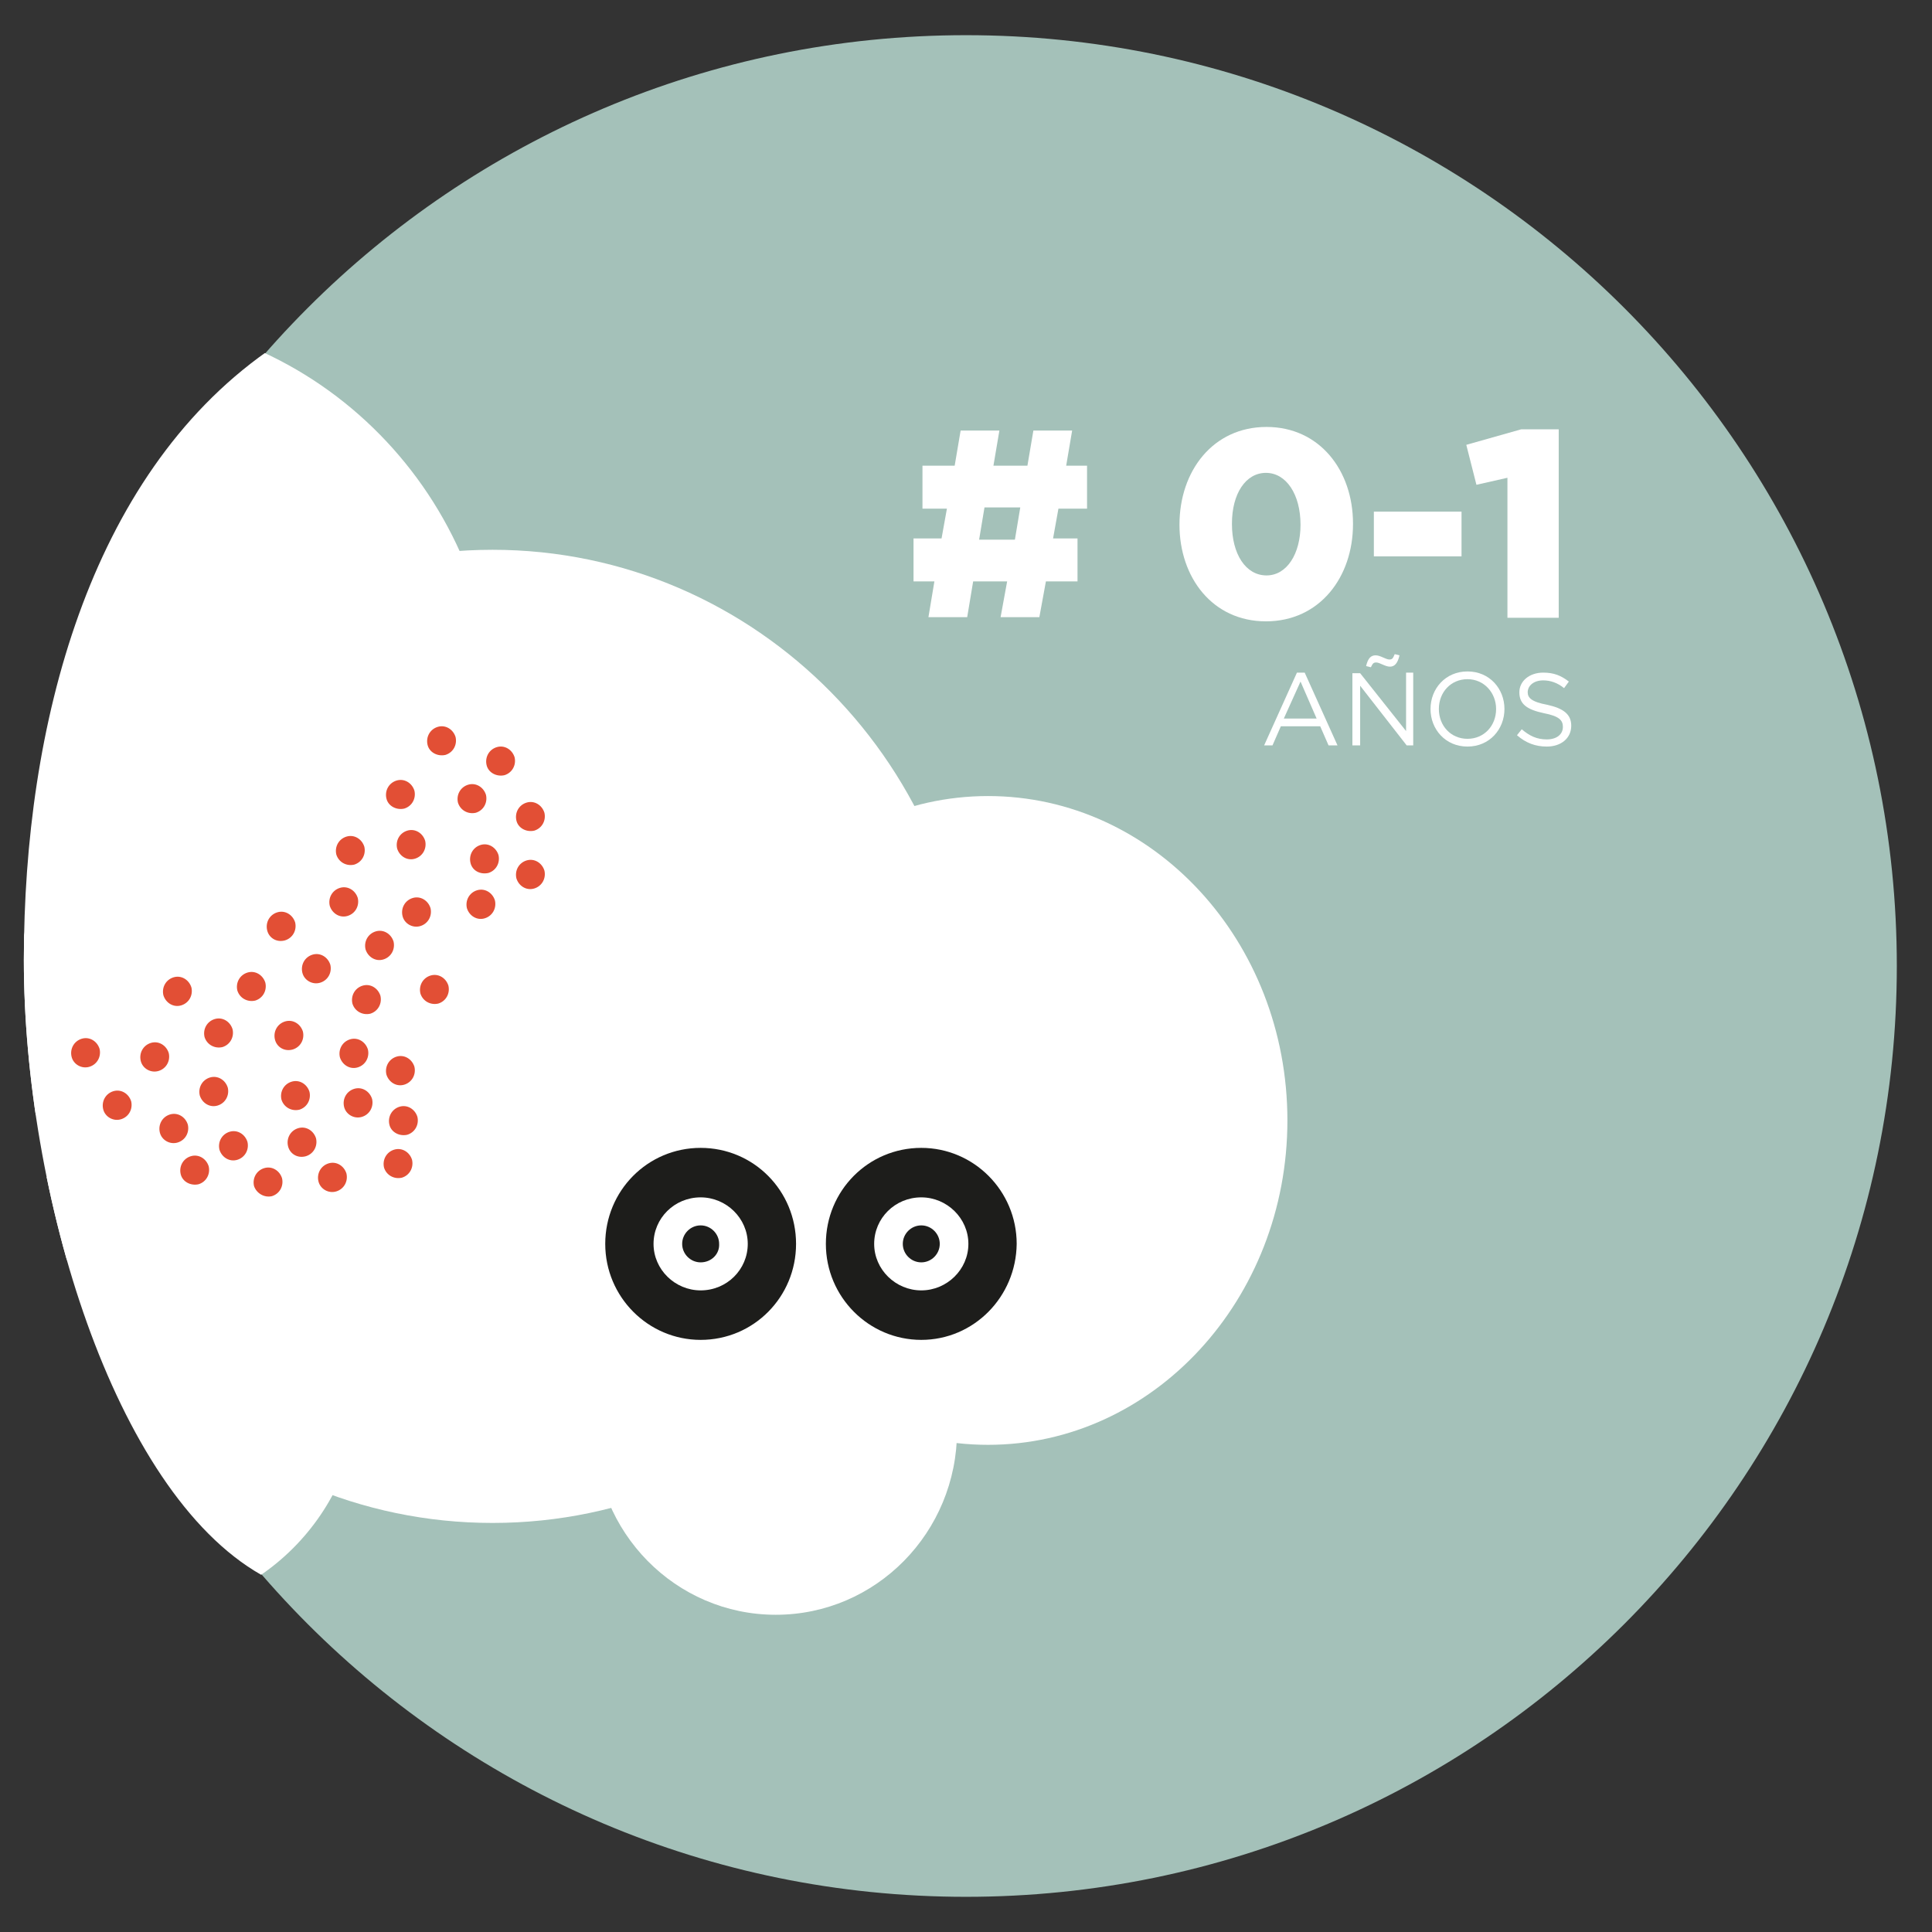 <?xml version="1.0" encoding="utf-8"?>
<!-- Generator: Adobe Illustrator 21.1.0, SVG Export Plug-In . SVG Version: 6.00 Build 0)  -->
<svg version="1.1" id="Capa_1" xmlns="http://www.w3.org/2000/svg" xmlns:xlink="http://www.w3.org/1999/xlink" x="0px" y="0px"
	 viewBox="0 0 324 324" style="enable-background:new 0 0 324 324;" xml:space="preserve">
<rect x="0" y="0" width="324" height="324" fill="#333333" stroke="none"/>
<style type="text/css">
	.st0{opacity:0.1;}
	.st1{fill:#DE4F35;}
	.st2{fill:#FFFFFF;}
	.st3{fill:#EAE1C7;}
	.st4{fill:#A0BDB5;}
	.st5{fill:#87A1B3;}
	.st6{fill:#E99C8F;}
	.st7{clip-path:url(#SVGID_8_);fill:#EAE1C7;}
	.st8{clip-path:url(#SVGID_10_);fill:#EAE1C7;}
	.st9{fill:#EFEBDE;}
	.st10{fill:#BDCAD3;}
	.st11{clip-path:url(#SVGID_12_);fill:#BDCAD3;}
	.st12{clip-path:url(#SVGID_14_);fill:#BDCAD3;}
	.st13{clip-path:url(#SVGID_16_);fill:#EAE1C7;}
	.st14{clip-path:url(#SVGID_18_);fill:#EAE1C7;}
	.st15{clip-path:url(#SVGID_20_);fill:#EAE1C7;}
	.st16{fill:#CAD9D5;}
	.st17{clip-path:url(#SVGID_22_);}
	.st18{opacity:0.5;clip-path:url(#SVGID_24_);}
	.st19{clip-path:url(#SVGID_26_);fill:#1D1D1B;}
	.st20{clip-path:url(#SVGID_22_);fill:none;stroke:#FFFFFF;stroke-width:1.6;stroke-linecap:round;}
	.st21{clip-path:url(#SVGID_28_);fill:#FFFFFF;}
	.st22{clip-path:url(#SVGID_30_);fill:#FFFFFF;}
	.st23{fill:none;stroke:#FFFFFF;stroke-width:10;}
	.st24{fill:#1D1D1B;}
	.st25{clip-path:url(#SVGID_32_);fill:#A0BDB5;}
	.st26{clip-path:url(#SVGID_34_);fill:#FFFFFF;}
	.st27{clip-path:url(#SVGID_36_);fill:none;stroke:#FFFFFF;stroke-width:10;}
	.st28{clip-path:url(#SVGID_38_);fill:#DE4F35;}
	.st29{clip-path:url(#SVGID_38_);fill:#1D1D1B;}
	.st30{clip-path:url(#SVGID_38_);fill:#FFFFFF;}
	.st31{clip-path:url(#SVGID_40_);fill:#FFFFFF;}
	.st32{clip-path:url(#SVGID_42_);fill:#FFFFFF;}
	.st33{clip-path:url(#SVGID_44_);}
	.st34{clip-path:url(#SVGID_48_);fill:#FFFFFF;}
	.st35{fill:#DF4F35;}
	.st36{clip-path:url(#SVGID_50_);}
	.st37{clip-path:url(#SVGID_52_);fill:#EBE2C8;}
	.st38{clip-path:url(#SVGID_54_);fill:#FFFFFF;}
	.st39{clip-path:url(#SVGID_56_);fill:none;stroke:#FFFFFF;stroke-width:10;}
	.st40{clip-path:url(#SVGID_58_);fill:#DF4F35;}
	.st41{clip-path:url(#SVGID_58_);fill:#1D1D1B;}
	.st42{clip-path:url(#SVGID_58_);fill:#FFFFFF;}
	.st43{clip-path:url(#SVGID_58_);fill:#88A2B4;}
	.st44{clip-path:url(#SVGID_60_);fill:#FFFFFF;}
	.st45{clip-path:url(#SVGID_62_);fill:none;stroke:#FFFFFF;stroke-width:10;}
	.st46{clip-path:url(#SVGID_64_);fill:#1D1D1B;}
	.st47{clip-path:url(#SVGID_64_);fill:#FFFFFF;}
	.st48{clip-path:url(#SVGID_64_);fill:#DF4F35;}
	.st49{clip-path:url(#SVGID_68_);fill:#EBE2C8;}
	.st50{clip-path:url(#SVGID_70_);fill:#FFFFFF;}
	.st51{clip-path:url(#SVGID_72_);fill:none;stroke:#FFFFFF;stroke-width:10;}
	.st52{clip-path:url(#SVGID_74_);fill:#DF4F35;}
	.st53{clip-path:url(#SVGID_74_);fill:#1D1D1B;}
	.st54{clip-path:url(#SVGID_74_);fill:#FFFFFF;}
	.st55{clip-path:url(#SVGID_74_);fill:#88A2B4;}
	.st56{clip-path:url(#SVGID_76_);fill:#FFFFFF;}
	.st57{clip-path:url(#SVGID_78_);fill:none;stroke:#FFFFFF;stroke-width:10;}
	.st58{clip-path:url(#SVGID_80_);fill:#1D1D1B;}
	.st59{clip-path:url(#SVGID_80_);fill:#FFFFFF;}
	.st60{clip-path:url(#SVGID_80_);fill:#DF4F35;}
	.st61{clip-path:url(#SVGID_82_);fill:#DF4F35;}
	.st62{clip-path:url(#SVGID_84_);fill:#DF4F35;}
	.st63{fill:none;stroke:#1D1D1B;stroke-width:0.4;stroke-miterlimit:10;}
	.st64{clip-path:url(#SVGID_86_);fill:#DF4F35;}
	.st65{clip-path:url(#SVGID_88_);fill:#E14F35;}
	.st66{clip-path:url(#SVGID_90_);}
	.st67{clip-path:url(#SVGID_94_);fill:#FFFFFF;}
	.st68{clip-path:url(#SVGID_96_);fill:#8AA4B6;}
	.st69{clip-path:url(#SVGID_98_);fill:#FFFFFF;}
	.st70{clip-path:url(#SVGID_100_);fill:none;stroke:#FFFFFF;stroke-width:10;}
	.st71{clip-path:url(#SVGID_102_);fill:#1D1D1B;}
	.st72{clip-path:url(#SVGID_102_);fill:#FFFFFF;}
	.st73{clip-path:url(#SVGID_102_);fill:#E14F35;}
	.st74{clip-path:url(#SVGID_104_);}
	.st75{clip-path:url(#SVGID_108_);}
	.st76{fill:#E7EBED;}
	.st77{fill:#8AA4B6;}
	.st78{clip-path:url(#SVGID_112_);fill:#FFFFFF;}
	.st79{clip-path:url(#SVGID_112_);fill:#E14F35;}
	.st80{clip-path:url(#SVGID_112_);fill:#1D1D1B;}
	.st81{fill:#E88072;}
	.st82{clip-path:url(#SVGID_114_);fill:#FFFFFF;}
	.st83{clip-path:url(#SVGID_114_);fill:#E14F35;}
	.st84{clip-path:url(#SVGID_114_);fill:#1D1D1B;}
	.st85{fill:#DCDCDB;}
	.st86{clip-path:url(#SVGID_116_);fill:#DCDCDB;}
	.st87{fill:#EDE4CA;}
	.st88{fill:#F5F4F0;}
	.st89{fill:#A3C0B8;}
	.st90{clip-path:url(#SVGID_118_);fill:#FFFFFF;}
	.st91{clip-path:url(#SVGID_118_);fill:#E14F35;}
	.st92{clip-path:url(#SVGID_118_);fill:#1D1D1B;}
	.st93{clip-path:url(#SVGID_120_);fill:#EBEFEE;}
	.st94{clip-path:url(#SVGID_122_);fill:#FFFFFF;}
	.st95{clip-path:url(#SVGID_122_);fill:#1D1D1B;}
	.st96{clip-path:url(#SVGID_122_);fill:#E14F35;}
	.st97{fill:none;stroke:#1D1D1B;stroke-width:7.451;}
	.st98{fill:none;stroke:#1D1D1B;stroke-width:1.393;}
	.st99{clip-path:url(#SVGID_124_);fill:none;stroke:#1D1D1B;stroke-width:1.393;}
	.st100{clip-path:url(#SVGID_126_);fill:none;stroke:#1D1D1B;stroke-width:14.901;}
	.st101{fill:none;stroke:#1D1D1B;stroke-width:4.47;}
	.st102{fill:none;stroke:#1D1D1B;stroke-width:1.489;}
	.st103{clip-path:url(#SVGID_128_);fill:none;stroke:#1D1D1B;stroke-width:7.451;}
	.st104{clip-path:url(#SVGID_130_);fill:none;stroke:#1D1D1B;stroke-width:14.901;}
	.st105{clip-path:url(#SVGID_132_);fill:none;stroke:#1D1D1B;stroke-width:7.451;}
	.st106{fill:none;stroke:#1D1D1B;stroke-width:1.49;stroke-dasharray:4.448,2.958;}
	.st107{fill:none;stroke:#1D1D1B;stroke-width:1.49;stroke-dasharray:4.425,2.935;}
	.st108{fill:none;stroke:#1D1D1B;stroke-width:1.49;stroke-dasharray:4.424,2.934;}
	.st109{fill:none;stroke:#1D1D1B;stroke-width:1.49;stroke-dasharray:4.48,2.99;}
	.st110{fill:#E14F35;}
	.st111{clip-path:url(#SVGID_134_);fill:#E14F35;}
	.st112{clip-path:url(#SVGID_136_);fill:#E88072;}
	.st113{clip-path:url(#SVGID_136_);fill:#F3D4CF;}
	.st114{clip-path:url(#SVGID_136_);fill:#EC9F92;}
	.st115{clip-path:url(#SVGID_136_);fill:#EEB1A6;}
	.st116{clip-path:url(#SVGID_136_);fill:#E14F35;}
	.st117{clip-path:url(#SVGID_138_);}
	.st118{clip-path:url(#SVGID_142_);}
	.st119{clip-path:url(#SVGID_146_);}
	.st120{clip-path:url(#SVGID_150_);}
	.st121{fill:#A4C1B9;}
	.st122{clip-path:url(#SVGID_154_);fill:#FFFFFF;}
	.st123{fill:#E24F35;}
	.st124{fill:#8BA5B7;}
	.st125{clip-path:url(#SVGID_156_);fill:#FFFFFF;}
	.st126{fill:#EEE5CB;}
	.st127{clip-path:url(#SVGID_158_);fill:#FFFFFF;}
	.st128{clip-path:url(#SVGID_160_);fill:#E84F35;}
	.st129{clip-path:url(#SVGID_162_);fill:#1D1D1B;}
	.st130{fill:#E84F35;}
	.st131{clip-path:url(#SVGID_164_);fill:#FADBD6;}
	.st132{clip-path:url(#SVGID_164_);fill:none;stroke:#FFFFFF;stroke-width:2.448;}
	.st133{clip-path:url(#SVGID_164_);fill:none;stroke:#F3A699;stroke-width:3.672;}
	.st134{clip-path:url(#SVGID_164_);fill:none;stroke:#F3A699;stroke-width:8.568;}
	.st135{clip-path:url(#SVGID_164_);fill:#E84F35;}
	.st136{clip-path:url(#SVGID_164_);fill:#1D1D1B;}
	.st137{clip-path:url(#SVGID_164_);}
	.st138{clip-path:url(#SVGID_164_);fill:none;stroke:#1D1D1B;stroke-width:0.979;}
	.st139{fill:#F3A699;}
	.st140{fill:#FADBD6;}
	.st141{fill:#EF8372;}
	.st142{fill:#EB6149;}
	.st143{fill:#F5B8AD;}
	.st144{fill:none;}
	.st145{fill:none;stroke:#1D1D1B;stroke-width:0.979;}
	.st146{clip-path:url(#SVGID_166_);fill:#1D1D1B;}
	.st147{clip-path:url(#SVGID_168_);fill:#E94F35;}
	.st148{fill:#FF4545;}
</style>
<g>
	<g>
		<path class="st121" d="M162,318.1c86.2,0,156.1-69.9,156.1-156.1C318.1,75.8,248.2,5.9,162,5.9S5.9,75.8,5.9,162
			C5.9,248.2,75.8,318.1,162,318.1"/>
	</g>
	<g>
		<defs>
			<path id="SVGID_153_" d="M161.5,5.9C114.9,6,79.9,34,44.7,59C15,80,4,121.5,4,161c0,39,15,89,39.8,103.1
				c38.1,21.6,71,54.1,118.2,54.1c86.2,0,156.1-69.9,156.1-156.1c0-86.1-69.6-155.9-155.6-156.1H161.5z"/>
		</defs>
		<clipPath id="SVGID_2_">
			<use xlink:href="#SVGID_153_"  style="overflow:visible;"/>
		</clipPath>
		<path style="clip-path:url(#SVGID_2_);fill:#FFFFFF;" d="M82.6,255.4c-44.4,0-80.3-36.5-80.3-81.6c0-45.1,36-81.6,80.3-81.6
			s80.3,36.5,80.3,81.6C162.9,218.9,127,255.4,82.6,255.4"/>
		<path style="clip-path:url(#SVGID_2_);fill:#FFFFFF;" d="M130.1,270.8c-16.8,0-30.4-13.8-30.4-30.9s13.6-30.9,30.4-30.9
			c16.8,0,30.4,13.8,30.4,30.9S146.9,270.8,130.1,270.8"/>
		<path style="clip-path:url(#SVGID_2_);fill:#FFFFFF;" d="M16.8,187.9c-36.6,0-66.3-30.2-66.3-67.4c0-37.2,29.7-67.4,66.3-67.4
			s66.3,30.2,66.3,67.4C83.1,157.8,53.4,187.9,16.8,187.9"/>
		<path style="clip-path:url(#SVGID_2_);fill:#FFFFFF;" d="M22.2,270.8c-21,0-38.1-17-38.1-38.1c0-21,17-38.1,38.1-38.1
			s38.1,17,38.1,38.1C60.3,253.8,43.2,270.8,22.2,270.8"/>
		<path style="clip-path:url(#SVGID_2_);fill:#FFFFFF;" d="M165.7,242.3c-27.7,0-50.2-24.3-50.2-54.4c0-30,22.5-54.4,50.2-54.4
			s50.2,24.3,50.2,54.4C215.9,217.9,193.4,242.3,165.7,242.3"/>
	</g>
	<g>
		<path class="st2" d="M156.7,97.5h-3.5v-7.2h4.7l0.9-5h-4.1v-7.2h5.4l1-5.9h6.5l-1,5.9h5.7l1-5.9h6.5l-1,5.9h3.5v7.2h-4.8l-0.9,5
			h4.1v7.2h-5.3l-1.1,6h-6.5l1.1-6h-5.7l-1,6h-6.5L156.7,97.5z M170.2,90.5l0.9-5.4h-6l-0.9,5.4H170.2z"/>
		<path class="st2" d="M197.8,88L197.8,88c0-9,5.6-16.4,14.6-16.4c8.9,0,14.5,7.3,14.5,16.2v0.1c0,8.9-5.6,16.3-14.6,16.3
			S197.8,96.8,197.8,88z M218.1,88L218.1,88c0-5.1-2.4-8.7-5.8-8.7s-5.7,3.5-5.7,8.5v0.1c0,5,2.3,8.6,5.8,8.6
			C215.8,96.5,218.1,92.9,218.1,88z"/>
		<path class="st2" d="M230.4,85.8h14.7v7.5h-14.7V85.8z"/>
		<path class="st2" d="M252.9,80.1l-5.3,1.2l-1.7-6.7l9.2-2.6h6.3v31.6h-8.6V80.1z"/>
	</g>
	<g>
		<path class="st2" d="M224.3,125h-1.5l-1.4-3.2h-6.6l-1.4,3.2H212l5.5-12.2h1.3L224.3,125z M218.1,114.3l-2.8,6.2h5.5L218.1,114.3z
			"/>
		<path class="st2" d="M235.7,112.8h1.3V125h-1.1l-7.8-10v10h-1.3v-12.1h1.3l7.7,9.7V112.8z M233.1,111.8c-0.8,0-1.7-0.7-2.3-0.7
			c-0.5,0-0.6,0.2-0.9,0.8l-0.8-0.2c0.3-1.3,0.8-1.8,1.6-1.8c0.8,0,1.7,0.7,2.3,0.7c0.5,0,0.6-0.2,0.9-0.9l0.8,0.2
			C234.4,111.2,233.9,111.8,233.1,111.8z"/>
		<path class="st2" d="M246.1,125.2c-3.7,0-6.2-2.9-6.2-6.3c0-3.4,2.5-6.3,6.2-6.3s6.2,2.9,6.2,6.3
			C252.3,122.3,249.8,125.2,246.1,125.2z M246.1,113.9c-2.8,0-4.8,2.2-4.8,5c0,2.8,2,5,4.8,5s4.8-2.2,4.8-5
			C250.9,116.2,248.9,113.9,246.1,113.9z"/>
		<path class="st2" d="M259.5,118.2c2.7,0.6,4,1.6,4,3.5c0,2.1-1.7,3.5-4.1,3.5c-1.9,0-3.5-0.6-5-1.9l0.8-1c1.3,1.1,2.5,1.7,4.2,1.7
			c1.6,0,2.7-0.8,2.7-2.1c0-1.1-0.6-1.8-3.2-2.3c-2.8-0.6-4.1-1.5-4.1-3.5c0-1.9,1.7-3.3,4-3.3c1.8,0,3,0.5,4.3,1.5l-0.8,1.1
			c-1.1-0.9-2.3-1.3-3.5-1.3c-1.6,0-2.6,0.9-2.6,2C256.2,117,256.8,117.7,259.5,118.2z"/>
	</g>
	<path class="st123" d="M39.8,166.1c-0.3-1.3,0.4-2.6,1.7-3c1.3-0.4,2.6,0.4,3,1.7c0.3,1.3-0.4,2.6-1.7,3
		C41.5,168.1,40.2,167.4,39.8,166.1"/>
	<path class="st123" d="M64.4,195.8c-0.3-1.3,0.4-2.6,1.7-3c1.3-0.4,2.6,0.4,3,1.7c0.3,1.3-0.4,2.6-1.7,3
		C66.1,197.8,64.8,197.1,64.4,195.8"/>
	<path class="st123" d="M47.2,184.4c-0.3-1.3,0.4-2.6,1.7-3c1.3-0.4,2.6,0.4,3,1.7c0.3,1.3-0.4,2.6-1.7,3
		C48.9,186.4,47.6,185.7,47.2,184.4"/>
	<path class="st123" d="M33.5,183.7c-0.3-1.3,0.4-2.6,1.7-3c1.3-0.4,2.6,0.4,3,1.7c0.3,1.3-0.4,2.6-1.7,3
		C35.2,185.8,33.9,185,33.5,183.7"/>
	<path class="st123" d="M34.3,173.9c-0.3-1.3,0.4-2.6,1.7-3c1.3-0.4,2.6,0.4,3,1.7c0.3,1.3-0.4,2.6-1.7,3
		C36,175.9,34.7,175.2,34.3,173.9"/>
	<path class="st123" d="M27.4,166.9c-0.3-1.3,0.4-2.6,1.7-3c1.3-0.4,2.6,0.4,3,1.7c0.3,1.3-0.4,2.6-1.7,3
		C29.1,169,27.8,168.2,27.4,166.9"/>
	<path class="st123" d="M12,177.2c-0.3-1.3,0.4-2.6,1.7-3c1.3-0.4,2.6,0.4,3,1.7c0.3,1.3-0.4,2.6-1.7,3
		C13.7,179.3,12.3,178.5,12,177.2"/>
	<path class="st123" d="M23.6,177.9c-0.3-1.3,0.4-2.6,1.7-3c1.3-0.4,2.6,0.4,3,1.7c0.3,1.3-0.4,2.6-1.7,3
		C25.3,180,23.9,179.2,23.6,177.9"/>
	<path class="st123" d="M17.3,186c-0.3-1.3,0.4-2.6,1.7-3c1.3-0.4,2.6,0.4,3,1.7c0.3,1.3-0.4,2.6-1.7,3
		C19,188.1,17.6,187.3,17.3,186"/>
	<path class="st123" d="M53.4,198.1c-0.3-1.3,0.4-2.6,1.7-3c1.3-0.4,2.6,0.4,3,1.7c0.3,1.3-0.4,2.6-1.7,3
		C55.1,200.2,53.7,199.4,53.4,198.1"/>
	<path class="st123" d="M65.3,188.6c-0.3-1.3,0.4-2.6,1.7-3s2.6,0.4,3,1.7c0.3,1.3-0.4,2.6-1.7,3C67,190.6,65.6,189.9,65.3,188.6"/>
	<path class="st123" d="M42.6,198.9c-0.3-1.3,0.4-2.6,1.7-3c1.3-0.4,2.6,0.4,3,1.7c0.3,1.3-0.4,2.6-1.7,3
		C44.3,200.9,43,200.1,42.6,198.9"/>
	<path class="st123" d="M50.7,163.1c-0.3-1.3,0.4-2.6,1.7-3c1.3-0.4,2.6,0.4,3,1.7c0.3,1.3-0.4,2.6-1.7,3
		C52.4,165.2,51,164.4,50.7,163.1"/>
	<path class="st123" d="M46.1,174.3c-0.3-1.3,0.4-2.6,1.7-3c1.3-0.4,2.6,0.4,3,1.7c0.3,1.3-0.4,2.6-1.7,3
		C47.7,176.4,46.4,175.6,46.1,174.3"/>
	<path class="st123" d="M57.7,185.6c-0.3-1.3,0.4-2.6,1.7-3c1.3-0.4,2.6,0.4,3,1.7c0.3,1.3-0.4,2.6-1.7,3
		C59.4,187.7,58,186.9,57.7,185.6"/>
	<path class="st123" d="M36.8,192.8c-0.3-1.3,0.4-2.6,1.7-3c1.3-0.4,2.6,0.4,3,1.7c0.3,1.3-0.4,2.6-1.7,3
		C38.5,194.9,37.2,194.1,36.8,192.8"/>
	<path class="st123" d="M59.1,168.3c-0.3-1.3,0.4-2.6,1.7-3c1.3-0.4,2.6,0.4,3,1.7c0.3,1.3-0.4,2.6-1.7,3
		C60.8,170.3,59.5,169.6,59.1,168.3"/>
	<path class="st123" d="M66.6,142.3c-0.3-1.3,0.4-2.6,1.7-3c1.3-0.4,2.6,0.4,3,1.7c0.3,1.3-0.4,2.6-1.7,3
		C68.3,144.4,67,143.6,66.6,142.3"/>
	<path class="st123" d="M56.4,143.3c-0.3-1.3,0.4-2.6,1.7-3c1.3-0.4,2.6,0.4,3,1.7c0.3,1.3-0.4,2.6-1.7,3
		C58.1,145.3,56.8,144.6,56.4,143.3"/>
	<path class="st123" d="M64.8,133.9c-0.3-1.3,0.4-2.6,1.7-3c1.3-0.4,2.6,0.4,3,1.7c0.3,1.3-0.4,2.6-1.7,3
		C66.5,135.9,65.1,135.2,64.8,133.9"/>
	<path class="st123" d="M67.5,153.6c-0.3-1.3,0.4-2.6,1.7-3c1.3-0.4,2.6,0.4,3,1.7c0.3,1.3-0.4,2.6-1.7,3
		C69.2,155.7,67.8,154.9,67.5,153.6"/>
	<path class="st123" d="M78.3,152.3c-0.3-1.3,0.4-2.6,1.7-3c1.3-0.4,2.6,0.4,3,1.7c0.3,1.3-0.4,2.6-1.7,3
		C80,154.4,78.7,153.6,78.3,152.3"/>
	<path class="st123" d="M78.9,144.7c-0.3-1.3,0.4-2.6,1.7-3c1.3-0.4,2.6,0.4,3,1.7c0.3,1.3-0.4,2.6-1.7,3
		C80.5,146.7,79.2,146,78.9,144.7"/>
	<path class="st123" d="M86.6,147.3c-0.3-1.3,0.4-2.6,1.7-3c1.3-0.4,2.6,0.4,3,1.7c0.3,1.3-0.4,2.6-1.7,3
		C88.3,149.4,87,148.6,86.6,147.3"/>
	<path class="st123" d="M30.3,196.9c-0.3-1.3,0.4-2.6,1.7-3c1.3-0.4,2.6,0.4,3,1.7c0.3,1.3-0.4,2.6-1.7,3
		C32,198.9,30.6,198.2,30.3,196.9"/>
	<path class="st123" d="M55.3,151.9c-0.3-1.3,0.4-2.6,1.7-3c1.3-0.4,2.6,0.4,3,1.7c0.3,1.3-0.4,2.6-1.7,3
		C57,154,55.7,153.2,55.3,151.9"/>
	<path class="st123" d="M61.3,159.2c-0.3-1.3,0.4-2.6,1.7-3c1.3-0.4,2.6,0.4,3,1.7c0.3,1.3-0.4,2.6-1.7,3
		C63,161.3,61.7,160.5,61.3,159.2"/>
	<path class="st123" d="M44.8,156c-0.3-1.3,0.4-2.6,1.7-3c1.3-0.4,2.6,0.4,3,1.7c0.3,1.3-0.4,2.6-1.7,3
		C46.4,158.1,45.1,157.3,44.8,156"/>
	<path class="st123" d="M70.5,166.6c-0.3-1.3,0.4-2.6,1.7-3c1.3-0.4,2.6,0.4,3,1.7c0.3,1.3-0.4,2.6-1.7,3
		C72.2,168.6,70.9,167.9,70.5,166.6"/>
	<path class="st123" d="M26.8,189.9c-0.3-1.3,0.4-2.6,1.7-3c1.3-0.4,2.6,0.4,3,1.7c0.3,1.3-0.4,2.6-1.7,3
		C28.5,192,27.1,191.2,26.8,189.9"/>
	<path class="st123" d="M64.8,180.2c-0.3-1.3,0.4-2.6,1.7-3c1.3-0.4,2.6,0.4,3,1.7c0.3,1.3-0.4,2.6-1.7,3
		C66.5,182.3,65.2,181.5,64.8,180.2"/>
	<path class="st123" d="M48.3,192.2c-0.3-1.3,0.4-2.6,1.7-3c1.3-0.4,2.6,0.4,3,1.7c0.3,1.3-0.4,2.6-1.7,3
		C49.9,194.3,48.6,193.5,48.3,192.2"/>
	<path class="st123" d="M57,177.3c-0.3-1.3,0.4-2.6,1.7-3c1.3-0.4,2.6,0.4,3,1.7c0.3,1.3-0.4,2.6-1.7,3
		C58.7,179.4,57.4,178.6,57,177.3"/>
	<path class="st123" d="M76.8,134.6c-0.3-1.3,0.4-2.6,1.7-3c1.3-0.4,2.6,0.4,3,1.7c0.3,1.3-0.4,2.6-1.7,3
		C78.5,136.6,77.2,135.9,76.8,134.6"/>
	<path class="st123" d="M86.6,137.6c-0.3-1.3,0.4-2.6,1.7-3c1.3-0.4,2.6,0.4,3,1.7c0.3,1.3-0.4,2.6-1.7,3
		C88.3,139.6,86.9,138.9,86.6,137.6"/>
	<path class="st123" d="M81.6,128.3c-0.3-1.3,0.4-2.6,1.7-3c1.3-0.4,2.6,0.4,3,1.7c0.3,1.3-0.4,2.6-1.7,3
		C83.3,130.3,81.9,129.6,81.6,128.3"/>
	<path class="st123" d="M71.7,124.9c-0.3-1.3,0.4-2.6,1.7-3c1.3-0.4,2.6,0.4,3,1.7c0.3,1.3-0.4,2.6-1.7,3
		C73.4,126.9,72,126.2,71.7,124.9"/>
	<path class="st24" d="M154.5,224.7c-8.8,0-16-7.2-16-16.1c0-8.9,7.1-16.1,16-16.1c8.8,0,16,7.2,16,16.1
		C170.4,217.5,163.3,224.7,154.5,224.7"/>
	<path class="st2" d="M154.5,216.4c-4.3,0-7.9-3.5-7.9-7.8s3.5-7.8,7.9-7.8c4.3,0,7.9,3.5,7.9,7.8S158.8,216.4,154.5,216.4"/>
	<path class="st24" d="M154.5,211.7c-1.7,0-3.1-1.4-3.1-3.1c0-1.7,1.4-3.1,3.1-3.1c1.7,0,3.1,1.4,3.1,3.1
		C157.6,210.3,156.2,211.7,154.5,211.7"/>
	<path class="st24" d="M117.5,224.7c-8.8,0-16-7.2-16-16.1c0-8.9,7.1-16.1,16-16.1s16,7.2,16,16.1
		C133.5,217.5,126.4,224.7,117.5,224.7"/>
	<path class="st2" d="M117.5,216.4c-4.3,0-7.9-3.5-7.9-7.8s3.5-7.8,7.9-7.8c4.3,0,7.9,3.5,7.9,7.8S121.9,216.4,117.5,216.4"/>
	<path class="st24" d="M117.5,211.7c-1.7,0-3.1-1.4-3.1-3.1c0-1.7,1.4-3.1,3.1-3.1c1.7,0,3.1,1.4,3.1,3.1
		C120.7,210.3,119.3,211.7,117.5,211.7"/>
</g>
</svg>
